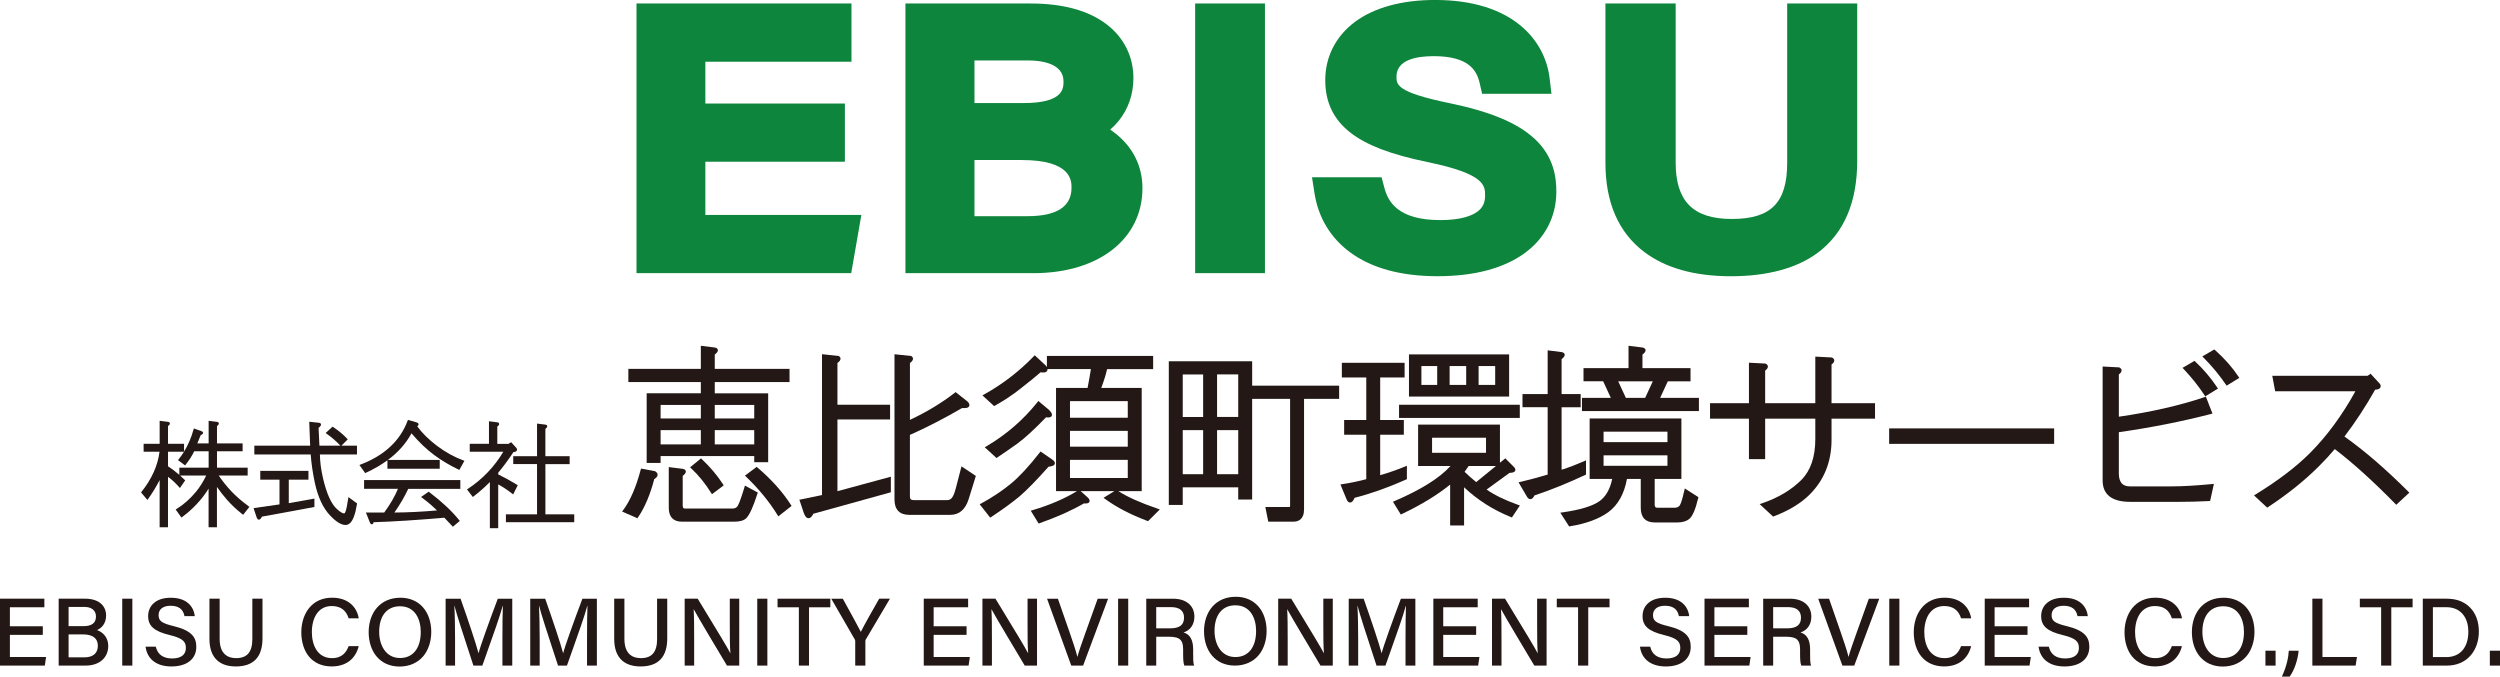 <?xml version="1.0" encoding="UTF-8"?><svg id="_レイヤー_2" xmlns="http://www.w3.org/2000/svg" viewBox="0 0 1587.83 429.75"><defs><style>.cls-1{fill:#0e853c;}.cls-2{fill:#231815;}</style></defs><g id="_レイヤー_1-2"><polygon class="cls-1" points="448 102.74 536.62 102.74 536.62 65.76 448 65.76 448 39.2 540.8 39.2 540.8 2.21 404.26 2.21 404.26 173.48 540.64 173.48 547.08 136.5 448 136.5 448 102.74"/><path class="cls-1" d="m705.14,82.31c1.87-1.61,3.59-3.38,5.16-5.28,6.26-7.62,9.57-17.1,9.57-27.43,0-13.69-6.07-25.84-17.09-34.2-11.52-8.75-27.73-13.18-48.17-13.18h-79.54v171.27h81.39c41.36,0,69.15-21.71,69.15-54.01,0-12.2-4.68-23.13-13.55-31.6-2.25-2.15-4.6-3.99-6.94-5.56Zm-86.22,19.33h29.99c31.64,0,31.64,13.24,31.64,17.59,0,11.99-9.39,18.07-27.9,18.07h-33.73v-35.66Zm31.17-36.18h-31.17v-27.06h34.36c6.67,0,22.19,1.29,22.19,13.27,0,4.48,0,13.79-25.39,13.79Z"/><rect class="cls-1" x="759.08" y="2.21" width="44.33" height="171.27"/><path class="cls-1" d="m974.44,87.94c-10.82-9.94-27.95-17.08-53.91-22.45-33.58-6.91-33.58-11.73-33.58-16.85,0-10.72,12.83-12.97,23.6-12.97,22.41,0,27.38,9.11,29.21,17.04l1.58,6.86h44.04l-1.17-9.89c-2.85-24.02-23.46-49.7-72.76-49.7-21.07,0-38.69,4.83-50.93,13.96-12.13,9.04-18.81,22.17-18.81,36.96,0,14.02,5.21,24.92,15.93,33.3,10.21,7.99,25.73,13.93,48.86,18.7,36.73,7.56,36.73,14.92,36.73,21.41,0,4.49-1.59,7.73-5.01,10.21-3.32,2.4-10.07,5.27-23.43,5.27-27,0-33.23-11.77-35.57-20.62l-1.74-6.58h-44.19l1.6,10.22c2.42,15.41,10.25,28.37,22.65,37.48,13.67,10.05,32.32,15.14,55.44,15.14s41.87-4.89,55.22-14.54c13.07-9.45,20.28-23.33,20.28-39.07,0-9.02-1.45-22.34-14.03-33.9Z"/><path class="cls-1" d="m1135.1,2.21v101.1c0,25.4-10.19,35.76-35.18,35.76s-35.65-11.7-35.65-35.76V2.21h-44.61v101.22c0,25.21,8.31,44.27,24.71,56.65,13.51,10.2,32.03,15.37,55.04,15.37s42.07-5.09,55.39-15.14c16.44-12.4,24.78-31.97,24.78-58.17V2.21h-44.47Z"/><path class="cls-2" d="m445.89,291.75l-.66-.62-6.95,5.69.87.81c4.44,4.12,8.62,9.27,12.43,15.3l.6.95,7.48-5.61-.53-.81c-3.59-5.54-8.05-10.82-13.24-15.7Z"/><path class="cls-2" d="m472.78,309.65c-2.89,9.48-4.11,11.7-4.59,12.17-.77.77-1.64,1.15-2.66,1.15h-30.53c-.7,0-1.39-.14-1.39-1.87v-18.86c1.16-.88,2.18-1.9,1.94-3.02-.11-.51-.51-1.17-1.8-1.43l-8.99-1.13v25.88c0,5.75,2.87,8.79,8.3,8.79h33.43c3.49,0,6.02-.75,7.51-2.24,2.07-2.07,4.37-7.11,7.04-15.44l.26-.82-8.17-4.4-.37,1.21Z"/><path class="cls-2" d="m479.04,293.54h8.85v-43.74h-33.92v-7.14h47.49v-8.37h-47.49v-9.1c1.16-.88,2.18-1.9,1.94-3.02-.11-.51-.51-1.17-1.8-1.43l-8.99-1.13v14.67h-46.03v8.37h46.03v7.14h-34.4v44.22h8.85v-4.36h59.47v3.88Zm0-20.35v9.08h-25.07v-9.08h25.07Zm0-15.99v8.59h-25.07v-8.59h25.07Zm-33.92,15.99v9.08h-25.55v-9.08h25.55Zm0-15.99v8.59h-25.55v-8.59h25.55Z"/><path class="cls-2" d="m481.22,297.05l-.63-.54-7.45,5.59.88.84c7.97,7.66,14.6,15.74,19.7,24.02l.61.99,8.43-6.63-.51-.79c-5.2-8.12-12.28-16.03-21.04-23.49Z"/><path class="cls-2" d="m416.16,299.37l-.16-.1-8.88-1.67-.25.93c-2.86,10.81-6.55,19.33-10.98,25.33l-.77,1.04,9.72,4.25.48-.71c4.19-6.13,7.62-14.25,10.22-24.14.99-.61,2.1-1.51,2.12-2.75,0-.86-.5-1.6-1.51-2.2Z"/><path class="cls-2" d="m606.89,310.67c-.62,2.45-1.37,4.28-2.25,5.45-.77,1.03-1.76,1.52-3.05,1.52h-21.32c-1.7,0-2.36-.66-2.36-2.36v-39.06c10.71-4.76,21.85-10.49,33.13-17.06,2.68.19,4.03-.18,4.52-1.22.59-1.28-.7-2.57-1.12-2.99l-7.51-5.91-.64.5c-8.25,6.42-17.79,12.18-28.37,17.13v-36.12c1.33-.96,1.94-1.8,1.94-2.69,0-.37-.12-1.07-.94-1.62l-.21-.14-10.6-1.12v92.25c0,6.38,3.21,9.76,9.27,9.76h26.17c5.65,0,9.56-3.34,11.65-9.93l4.59-14.79-9.12-6.08-3.76,14.5Z"/><path class="cls-2" d="m531.89,266.4h33.43v-9.34h-33.43v-26.53c1.33-.96,1.94-1.8,1.94-2.69,0-.37-.12-1.07-.94-1.62l-.21-.14-10.6-1.12v89.46l-14.37,2.97,2.8,8.4c.51,1.4,1.37,3.28,2.95,3.34.03,0,.05,0,.08,0,1.41,0,2.38-1.5,3.03-2.83l48.48-13.44.76-.21v-9.89l-33.92,9.21v-45.59Z"/><path class="cls-2" d="m669.94,294.51c.34-1.4-1.32-2.46-1.97-2.87l-7.08-4.9-.6.77c-6.71,8.62-12.85,15.25-18.25,19.7-5.4,4.45-11.71,8.65-18.74,12.49l-1.07.59,6.68,8.5.8-.53c7.89-5.26,13.78-9.56,18.03-13.16,4.49-3.85,10.63-10.14,18.24-18.69,1.92-.19,3.66-.58,3.98-1.9Z"/><path class="cls-2" d="m646.21,281.71c4.76-3.49,10.87-9.1,18.17-16.68,1.51.23,3,.23,3.57-.86.65-1.23-.52-2.66-1.75-3.89l-6.7-5.59-.66.82c-8.92,11.16-19.75,20.53-32.18,27.86l-1.2.71,7.44,6.82.67-.45c3.85-2.56,7.98-5.42,12.64-8.75Z"/><path class="cls-2" d="m710.32,311.95h14.81v-65.54h-25.7c1.8-4.78,3.05-8.8,3.71-11.98h29.26v-8.37h-67.48v7.12c-.2-.38-.42-.69-.55-.87l-7.18-6.66-.7.73c-9.27,9.58-19.79,17.67-31.26,24.04l-1.25.7,7.42,6.8.65-.36c5.82-3.23,11.25-6.85,16.12-10.75,5.66-4.4,9.85-7.8,12.76-10.37,1.6.25,3.37.31,4.1-.84.24-.37.3-.77.27-1.17h27.56c-.37,2.55-1.06,6.49-2.1,11.98h-20.04v65.54h13.3c-8.1,4.88-17.54,8.93-28.07,12.03l-1.3.38,5.02,8.16.79-.28c10.85-3.83,20.27-8.04,27.99-12.51,1.46.14,2.95.08,3.46-.98.56-1.16-.59-2.31-1.02-2.75l-4.5-4.05h21.37l-6.87,4.22,1.25.91c7.16,5.2,16.04,9.81,26.41,13.7l.62.23,7.46-7.46-1.57-.54c-10.73-3.68-19.06-7.4-24.77-11.07Zm-30.74-46.65v-10.53h36.7v10.53h-36.7Zm0,18.41v-10.05h36.7v10.05h-36.7Zm0,19.87v-11.5h36.7v11.5h-36.7Z"/><path class="cls-2" d="m795.29,229.45h-52.95v91.23h8.85v-11.14h35.24v7.75h8.85v-63.96h24.1v67.77c0,.9-.22.9-.42.9h-15.31l1.87,9.34h15.87c3.12,0,6.85-1.36,6.85-7.82v-70.2h22.29v-8.37h-55.24v-15.51Zm-22.29,35.37v-27.01h13.44v27.01h-13.44Zm13.44,8.37v27.98h-13.44v-27.98h13.44Zm-22.29,0v27.98h-12.95v-27.98h12.95Zm0-35.37v27.01h-12.95v-27.01h12.95Z"/><path class="cls-2" d="m944.19,310.92l14.57-10.6c1.56-.02,3.13-.24,3.59-1.36.3-.73.04-1.51-.78-2.34l-5.51-5.51-3.4,2.77v-24.22h-51.98v26.3h20.59c-6.92,7.64-18.84,15.11-35.47,22.24l-1.1.47,4.99,8.11.84-.4c12.08-5.73,22.33-11.99,30.5-18.6v25.97h8.85v-24.27c8.42,7.97,18.36,14.31,29.59,18.86l.78.32,5.08-7.62-1.25-.44c-8.25-2.94-14.94-6.2-19.91-9.69Zm-.37-32.88v9.56h-34.27v-9.56h34.27Zm-13.61,21.62l2.58-3.69h17.33l-12.55,10.23c-2.69-2.18-5.17-4.38-7.37-6.54Z"/><path class="cls-2" d="m893.56,304.32v-8.51l-1.43.59c-5.03,2.07-10.25,3.89-15.53,5.4v-25.7h15.02v-9.34h-15.02v-27.01h15.51v-9.34h-39.86v9.34h15.51v27.01h-14.05v9.34h14.05v28.23c-4.29,1.19-9.37,2.25-15.12,3.15l-1.29.2,3.9,9.46c.22.5.87,2.03,2.23,2.03,0,0,.01,0,.02,0,1.08-.01,1.95-.92,2.85-3.01,10.21-2.59,21.18-6.47,32.61-11.56l.61-.27Z"/><path class="cls-2" d="m958.49,225.09h-63.61v26.78h63.61v-26.78Zm-55.72,19.38v-11.98h10.05v11.98h-10.05Zm17.93,0v-11.98h10.53v11.98h-10.53Zm18.41,0v-11.98h10.53v11.98h-10.53Z"/><rect class="cls-2" x="888.58" y="257.07" width="76.69" height="8.37"/><path class="cls-2" d="m1059.29,242.18h14.42v-8.37h-30.53v-8.62c1.16-.88,2.18-1.9,1.94-3.02-.11-.51-.51-1.17-1.8-1.43l-8.99-1.13v14.19h-28.59v8.37h12.49l4.86,10.53h-18.32v8.37h74.27v-8.37h-24.62l4.86-10.53Zm-31.51,0h21.97l-4.86,10.53h-12.25l-4.86-10.53Z"/><path class="cls-2" d="m1069.74,311.66c-1.63,7.34-2.65,9.21-3.11,9.67-.77.77-1.8,1.15-3.15,1.15h-10.66c-1.37,0-1.87-.51-1.87-1.87v-16.41h16.96v-38.41h-58.28v38.41h14.32c-1.34,6.5-4.05,11.24-8.07,14.11-4.37,3.11-12.21,5.5-23.29,7.09l-1.59.23,5.6,8.71.67-.11c10.13-1.64,18.27-4.64,24.19-8.91,6.14-4.53,10.14-11.63,11.88-21.12h8.76v18.35c0,6.07,3.04,9.27,8.79,9.27h14.54c3.12,0,5.62-.73,7.45-2.18,2.13-1.78,3.98-6.08,5.67-13.15l.17-.71-8.65-5.56-.32,1.45Zm-10.69-22.48v6.65h-40.57v-6.65h40.57Zm-40.57-8.37v-6.65h40.57v6.65h-40.57Z"/><path class="cls-2" d="m1007.33,301.4v-9.02l-1.45.63c-4.66,2.04-9.38,3.84-14.06,5.35v-39.71h12.11v-8.37h-12.11v-22.19c1.16-.88,2.18-1.9,1.94-3.02-.11-.51-.51-1.17-1.8-1.43l-8.99-1.13v27.76h-15.99v8.37h15.99v42.78c-6.22,1.85-11.98,3.4-17.13,4.61l-1.37.32,5.56,9.45.06.1c.67.9,1.37,1.12,1.89,1.12.08,0,.15,0,.22-.01,1.15-.14,1.9-1.31,2.39-2.34,10.51-3.52,21.32-7.89,32.15-12.98l.59-.28Z"/><path class="cls-2" d="m1163.26,231.51c.88-.64,1.8-1.54,1.74-2.62-.03-.51-.29-1.22-1.34-1.75l-.19-.1-10.51-.55v29.61h-31.85v-20.72c.88-.64,1.8-1.54,1.74-2.62-.03-.51-.29-1.22-1.34-1.75l-.19-.1-10.51-.55v25.74h-24.71v9.82h24.71v25.68h10.3v-25.68h31.85v13.02c0,11.29-3,20.01-8.9,25.92-6.32,6.32-14.67,11.29-24.8,14.77l-1.63.56,8.52,7.91.6-.23c9.47-3.6,17.09-8.24,22.65-13.8,9.2-9.2,13.87-20.86,13.87-34.65v-13.5h27.62v-9.82h-27.62v-24.59Z"/><rect class="cls-2" x="1199.86" y="272.09" width="104.79" height="9.82"/><path class="cls-2" d="m1394.36,229.73l-.56-.53-7.6,4.43.89.95c5.1,5.43,9.47,10.93,12.97,16.33l.55.85,8.07-4.97-.59-.89c-3.89-5.84-8.51-11.28-13.72-16.17Z"/><path class="cls-2" d="m1379.12,308.92h-26.17c-2.29,0-4-.55-5.09-1.64-1.41-1.4-2.12-3.6-2.12-6.54v-26.24c20.3-2.89,39.92-6.76,58.34-11.53l1.13-.29-4.17-10.72-.93.31c-16,5.34-34.28,9.5-54.36,12.39v-26.86c.88-.64,1.8-1.54,1.74-2.62-.03-.51-.29-1.22-1.34-1.75l-.19-.1-10.51-.55v72.32c0,9.05,5.89,13.63,17.51,13.63h31.5c5.53,0,11.75-.16,18.46-.49l.79-.04,2.42-10.88-1.42.14c-9.94.96-18.54,1.45-25.58,1.45Z"/><path class="cls-2" d="m1406.94,222.44l-.56-.5-7.62,4.44.95.95c5.1,5.11,9.78,10.76,13.93,16.81l.56.81,8.05-4.95-.59-.89c-3.9-5.85-8.85-11.46-14.71-16.67Z"/><path class="cls-2" d="m1529.48,312.13c-14.16-14.16-27.76-25.89-40.44-34.87,7.06-9.3,13.61-19.3,19.49-29.76,1.74-.07,2.75-.47,3.24-1.27.26-.43.47-1.15-.02-2.15l-.07-.13-6.03-6.57-1.93,1.29h-60.53l1.84,9.82h50.96c-8.44,15.34-18.2,28.59-29.03,39.42-8.62,8.62-20.13,17.37-34.21,26.02l-1.16.71,8.38,7.78.68-.45c12.27-8.07,23.08-16.75,32.14-25.81,3.92-3.92,7.31-7.6,10.09-10.94,11.65,8.91,24.55,20.57,38.35,34.67l.7.72,8.31-7.71-.76-.76Z"/><path class="cls-2" d="m146.95,312.04c-2.99-3.16-5.68-6.52-8.02-10h18.37v-5.02h-19.48v-10.39h16.28v-5.02h-16.28v-10.99c.7-.53,1.31-1.14,1.16-1.81-.07-.3-.31-.7-1.08-.86l-5.39-.68v14.33h-7.18l2.17-5.29c.8-.32,1.49-.73,1.48-1.4-.01-.74-.88-1.03-1.16-1.12l-4.7-1.68-.18.64c-1.48,5.26-3.51,9.99-6.05,14.12v-4.98h-10.18v-11.28c.7-.53,1.31-1.14,1.16-1.81-.07-.3-.31-.7-1.08-.86l-5.39-.68v14.62h-10.18v5.02h10.1c-1.08,8.71-4.92,17.27-11.42,25.45l-.32.4,4.04,4.77.46-.64c2.63-3.62,5.08-7.64,7.31-11.97v29.96h5.31v-32.02c2.33,1.64,4.7,3.83,7.05,6.51l.52.6,3.36-4.86-.37-.37c-.94-.94-1.9-1.84-2.89-2.72h16.6c-1.83,3.85-4.01,7.31-6.48,10.32-3.82,4.58-7.98,8.26-12.35,10.92l-.57.35,3.66,5.13.51-.38c6.93-5.15,12.55-11.2,16.74-18v24.52h5.31v-25.61c1.88,2.74,4.05,5.51,6.47,8.25,2.72,3.11,5.98,6.17,9.68,9.09l.49.38,3.98-5.06-.51-.38c-4.4-3.25-8.09-6.45-10.97-9.52Zm-33.05-15.02v4.58c-2.28-1.99-4.69-3.81-7.19-5.46v-9.22h10.15c-1.05,1.7-2.18,3.31-3.4,4.8l-.41.5,4.49,3.36.38-.47c2.25-2.81,4.07-5.66,5.43-8.49h9.16v10.39h-18.61Z"/><path class="cls-2" d="m221.13,316.74c-.57,4.01-1.15,6.8-1.71,8.29-.16.4-.49,1.06-.88,1.06-.69,0-2.03-.48-4.53-2.75-3.57-3.19-6.54-9.73-8.82-19.45-1.28-5.49-1.96-10.61-2.01-15.23h23.55v-5.6h-9.88l4.01-4.01-.4-.44c-2.36-2.55-5.33-5.03-8.83-7.36l-.4-.27-4.41,4.05.63.44c3.24,2.29,6.14,4.8,8.63,7.47l.11.12h-13.31l-.54-11.3c1.23-1,1.69-1.71,1.52-2.35-.08-.32-.35-.74-1.18-.88l-6.27-.66.58,15.19h-35.45v5.6h35.8c.41,5.65,1.28,11.64,2.59,17.82,1.95,9.18,5.23,16.23,9.75,20.94,3.84,4.04,7.03,6.01,9.75,6.01,1.13,0,2.16-.45,3.06-1.34,1.85-1.85,3.24-5.77,4.24-11.97l.06-.37-5.5-4.03-.15,1.02Z"/><path class="cls-2" d="m183.41,304.66h12.5v-5.6h-30.6v5.6h12.21v15.7l-16.48,2.36,1.99,5.96c.13.33.51,1.35,1.38,1.38.01,0,.03,0,.04,0,.67,0,1.27-.6,1.91-1.92l33.34-6.14v-5.33l-16.28,2.91v-14.92Z"/><path class="cls-2" d="m277.59,283.19c-5.32-4.03-9.55-8.21-12.58-12.41.49-.35.88-.8.83-1.35-.07-.77-.94-1.06-1.22-1.15l-5.52-1.62-.2.54c-4.76,12.75-14.81,22.12-29.88,27.84l-.75.29,3.67,5.14.47-.21c5.11-2.34,9.66-4.98,13.66-7.92v5.36h33.22v-5.6h-32.89c6.53-4.86,11.53-10.5,14.95-16.88,4.86,5.71,9.78,10.39,14.63,13.93,4.46,3.3,9.58,6.36,15.22,9.07l.52.25,3.26-5.8-.68-.25c-5.73-2.1-11.35-5.2-16.7-9.22Z"/><path class="cls-2" d="m231.24,310.47h21.51c-1.9,4.65-4.82,9.71-8.71,15.04h-11.65l2.67,6.67.08.14c.4.54.83.75,1.27.64.53-.14.77-.67.91-1.28,12.6-.4,27.7-1.36,44.89-2.87,1.5,1.51,3.18,3.29,5.01,5.3l.4.44,4.41-3.68-.38-.47c-4.47-5.64-10.87-11.64-19.01-17.84l-.36-.27-4.86,3.37.7.52c3.29,2.43,6.46,5.12,9.44,8.02-9.6.84-18.7,1.29-27.06,1.33,3.49-4.99,6.44-10.04,8.79-15.04h33.08v-5.6h-61.13v5.6Z"/><path class="cls-2" d="m325.93,314.01l2.92-5.84-.49-.3c-4.33-2.63-8.33-4.83-11.91-6.55v-1.13c3.19-3.77,6.43-8.15,9.62-13.02,1.27-.16,1.99-.52,2.24-1.13.2-.48.08-1.02-.4-1.62l-3.25-3.57-1.74,1.05h-7.06v-10.99c.7-.53,1.31-1.14,1.17-1.81-.07-.3-.31-.7-1.08-.86l-5.39-.68v14.33h-12.21v5.02h21.34c-5.68,9.53-13.25,17.46-22.52,23.57l-.56.37,3.69,4.8.49-.37c3.66-2.79,7.13-5.85,10.34-9.13v29.32h5.31v-27.8c2.8,1.49,5.79,3.46,8.88,5.87l.6.46Z"/><path class="cls-2" d="m346.39,294.77h15.41v-5.02h-15.41v-17.38c.7-.53,1.31-1.14,1.17-1.81-.07-.3-.31-.7-1.08-.86l-5.39-.68v20.72h-15.12v5.02h15.12v31.9h-19.77v5.02h43.4v-5.02h-18.32v-31.9Z"/><polygon class="cls-2" points="6.28 403.23 27.19 403.23 27.19 397.78 6.28 397.78 6.28 385.71 28.18 385.71 28.18 380.25 0 380.25 0 422.74 28.46 422.74 29.27 417.29 6.28 417.29 6.28 403.23"/><path class="cls-2" d="m61.57,400.16c2.85-1.1,5.82-4.07,5.82-9.22,0-3.06-1.12-5.66-3.23-7.54-2.33-2.06-5.84-3.16-10.15-3.16h-16.75v42.49h17.19c4.14,0,7.68-1.14,10.24-3.3,2.65-2.24,4.06-5.43,4.06-9.22,0-5.58-3.68-8.84-7.18-10.06Zm-8.63-2.47h-9.38v-12.21h10.13c4.48,0,7.26,2.31,7.26,6.03,0,4.16-2.62,6.18-8.01,6.18Zm.6,19.82h-9.98v-14.59h9.1c6.21,0,9.49,2.5,9.49,7.23s-3.06,7.36-8.61,7.36Z"/><rect class="cls-2" x="77.64" y="380.25" width="6.42" height="42.49"/><path class="cls-2" d="m110.26,397.66c-7.49-1.8-9.54-3.3-9.54-6.97s2.77-5.95,7.59-5.95c5.1,0,8,2.14,8.86,6.54v.05h6.52v-.07c-.32-3.13-1.72-5.96-3.93-7.95-2.69-2.43-6.48-3.66-11.24-3.66s-8.28,1.17-10.81,3.38c-2.37,2.06-3.62,4.93-3.62,8.29,0,6.27,3.83,9.64,13.67,12.02,8.69,2.09,10.29,4.41,10.29,8.23,0,4.28-3.1,6.64-8.73,6.64s-9.23-2.51-10.35-7.45v-.05h-6.52v.07c1.08,7.95,7.07,12.51,16.44,12.51,4.99,0,9.09-1.23,11.85-3.56,2.58-2.18,3.94-5.24,3.94-8.85,0-3.28-.82-5.63-2.65-7.6-2.24-2.41-6.09-4.25-11.76-5.62Z"/><path class="cls-2" d="m160.28,405.76c0,8.35-3.28,12.24-10.33,12.24-4.76,0-10.44-2.12-10.44-12.24v-25.51h-6.48v25.54c0,6.17,1.69,10.78,5.02,13.73,2.83,2.5,6.79,3.76,11.77,3.76,11.21,0,16.9-6,16.9-17.84v-25.19h-6.45v25.51Z"/><path class="cls-2" d="m221.39,410.45c-1.23,3.24-3.65,7.55-10.49,7.55-9.46,0-12.83-8.55-12.83-16.56,0-4.48,1.04-8.53,2.94-11.41,2.2-3.34,5.54-5.11,9.65-5.11,5.57,0,9.09,2.54,10.76,7.75v.04h6.42v-.08c-.65-3.74-2.4-6.91-5.09-9.17-3.02-2.55-7.01-3.84-11.86-3.84-6.1,0-11.17,2.31-14.66,6.67-3.13,3.91-4.86,9.36-4.86,15.33s1.66,11.49,4.81,15.33c3.39,4.13,8.39,6.32,14.45,6.32,4.68,0,8.58-1.23,11.58-3.64,2.7-2.17,4.64-5.34,5.6-9.16l.02-.08h-6.44l-.02.04Z"/><path class="cls-2" d="m254.3,379.64c-6.15,0-11.31,2.2-14.92,6.36-3.37,3.88-5.23,9.39-5.23,15.5s1.8,11.62,5.07,15.49c3.51,4.16,8.55,6.36,14.57,6.36s11.52-2.3,15.11-6.65c3.23-3.91,5.01-9.39,5.01-15.43s-1.83-11.68-5.29-15.58c-3.52-3.96-8.48-6.06-14.33-6.06Zm-.26,5.42c9.72,0,13.19,8.42,13.19,16.3,0,10.37-4.92,16.56-13.17,16.56-9.14,0-13.23-8.34-13.23-16.61,0-10.17,4.94-16.25,13.21-16.25Z"/><path class="cls-2" d="m316.15,380.3c-5.19,13.72-11.2,30.36-12.21,34.64-1.46-5.7-6.93-22.06-11.4-34.64l-.02-.04h-9.49v42.49h6v-16.63c0-7.1-.15-16.45-.48-21.38h.09c1.49,5.82,5.8,18.98,9.28,29.56,1.01,3.06,1.95,5.96,2.75,8.41v.04h5.67l.02-.04c.85-2.4,1.75-4.93,2.67-7.52,4.08-11.46,8.7-24.44,10.23-30.37h.12c-.17,4.21-.27,11.76-.27,20.22v17.71h6.25v-42.49h-9.2l-.02.04Z"/><path class="cls-2" d="m369.89,380.3c-5.19,13.72-11.2,30.36-12.21,34.64-1.46-5.7-6.93-22.06-11.4-34.64l-.02-.04h-9.49v42.49h6v-16.63c0-7.1-.15-16.44-.48-21.38h.09c1.49,5.82,5.8,18.98,9.28,29.56,1.01,3.06,1.95,5.96,2.75,8.41v.04h5.67l.02-.04c.85-2.4,1.75-4.93,2.67-7.52,4.08-11.46,8.7-24.44,10.23-30.37h.12c-.17,4.21-.27,11.76-.27,20.22v17.71h6.25v-42.49h-9.2l-.02.04Z"/><path class="cls-2" d="m417.35,405.76c0,8.35-3.28,12.24-10.33,12.24-4.76,0-10.44-2.12-10.44-12.24v-25.51h-6.48v25.54c0,6.17,1.69,10.78,5.02,13.73,2.83,2.5,6.79,3.76,11.77,3.76,11.21,0,16.9-6,16.9-17.84v-25.19h-6.45v25.51Z"/><path class="cls-2" d="m463.52,397.52c0,6.47,0,12.57.38,17.44-1.78-3.53-9.16-15.63-15.09-25.37-2.12-3.48-4.12-6.76-5.66-9.31l-.02-.03h-8.28v42.49h6.03v-16.25c0-7.72-.02-15.03-.32-19.61,2.73,5.09,16.57,28.21,21.14,35.83l.02.03h7.8v-42.49h-6.01v17.27Z"/><rect class="cls-2" x="480.96" y="380.25" width="6.42" height="42.49"/><polygon class="cls-2" points="493.85 385.71 507.38 385.71 507.38 422.74 513.83 422.74 513.83 385.71 527.37 385.71 527.37 380.25 493.85 380.25 493.85 385.71"/><path class="cls-2" d="m558.37,380.29c-4.5,7.83-9.88,17.42-11.63,21.03-1.94-3.82-7.36-13.64-10.95-20.16l-.5-.9h-7.32l14.92,25.86c.19.29.29.69.29,1.13v15.49h6.45v-15.48c0-.64.11-.84.26-1.1l15.28-25.81.06-.1h-6.83l-.02.03Z"/><polygon class="cls-2" points="592.99 403.23 613.9 403.23 613.9 397.78 592.99 397.78 592.99 385.71 614.89 385.71 614.89 380.25 586.71 380.25 586.71 422.74 615.18 422.74 615.99 417.29 592.99 417.29 592.99 403.23"/><path class="cls-2" d="m652.64,397.52c0,6.47,0,12.58.38,17.45-1.78-3.53-9.15-15.63-15.09-25.37-2.12-3.48-4.12-6.77-5.66-9.32l-.02-.03h-8.28v42.49h6.03v-16.25c0-7.72-.02-15.03-.32-19.61,2.73,5.08,16.57,28.21,21.14,35.83l.02.03h7.8v-42.49h-6.01v17.27Z"/><path class="cls-2" d="m689.62,401.31l-.28.79c-2.06,5.76-4.18,11.71-5.04,15.13h-.02c-.95-3.98-3.04-10.13-5.11-16.1l-7.24-20.82-.02-.04h-6.89l15.36,42.45.02.04h7.51l15.84-42.4.03-.09h-6.61l-7.56,21.06Z"/><rect class="cls-2" x="710.15" y="380.25" width="6.42" height="42.49"/><path class="cls-2" d="m758.6,391.71c0-7.06-5.2-11.45-13.57-11.45h-17.01v42.49h6.34v-18.34h8.1c3.69,0,5.94.61,7.28,1.97,1.2,1.22,1.71,3.1,1.71,6.27v1.1c0,3.99,0,7.15.75,8.95l.02.04h6.21l-.03-.09c-.6-1.59-.59-4.61-.58-7.27,0-.35,0-.7,0-1.03v-1.87c0-6.02-1.99-9.56-6.08-10.8,4.3-1.37,6.86-5.08,6.86-9.97Zm-24.24-6.11h9.41c5.4,0,8.25,2.31,8.25,6.67,0,4.64-2.8,6.8-8.81,6.8h-8.86v-13.47Z"/><path class="cls-2" d="m889.73,380.3c-5.19,13.72-11.2,30.36-12.21,34.64-1.46-5.7-6.93-22.06-11.4-34.64l-.02-.04h-9.48v42.49h6v-16.63c0-7.1-.15-16.45-.48-21.38h.09c1.49,5.82,5.8,18.98,9.28,29.56,1.01,3.06,1.95,5.96,2.75,8.41v.04h5.67l.02-.04c.85-2.4,1.75-4.93,2.67-7.51,4.08-11.46,8.71-24.44,10.23-30.37h.12c-.17,4.22-.27,11.76-.27,20.22v17.71h6.25v-42.49h-9.2l-.02.04Z"/><polygon class="cls-2" points="916.64 403.23 937.55 403.23 937.55 397.78 916.64 397.78 916.64 385.71 938.54 385.71 938.54 380.25 910.36 380.25 910.36 422.74 938.82 422.74 939.62 417.37 939.63 417.29 916.64 417.29 916.64 403.23"/><path class="cls-2" d="m976.29,397.52c0,6.47,0,12.58.38,17.45-1.78-3.53-9.15-15.63-15.09-25.37-2.12-3.48-4.12-6.77-5.66-9.32l-.02-.03h-8.28v42.49h6.03v-16.25c0-7.72-.02-15.03-.32-19.61,2.73,5.08,16.57,28.21,21.14,35.83l.02.03h7.8v-42.49h-6.01v17.27Z"/><polygon class="cls-2" points="988.76 385.71 1002.29 385.71 1002.29 422.74 1008.74 422.74 1008.74 385.71 1022.27 385.71 1022.27 380.25 988.76 380.25 988.76 385.71"/><path class="cls-2" d="m1059.41,397.66c-7.49-1.8-9.54-3.3-9.54-6.97s2.77-5.95,7.59-5.95c5.1,0,8,2.14,8.86,6.54v.05h6.52v-.07c-.33-3.13-1.72-5.96-3.93-7.95-2.69-2.43-6.48-3.66-11.24-3.66s-8.28,1.17-10.81,3.38c-2.37,2.06-3.62,4.93-3.62,8.29,0,6.27,3.83,9.64,13.67,12.02,8.69,2.09,10.29,4.41,10.29,8.23,0,4.28-3.1,6.64-8.73,6.64s-9.23-2.51-10.35-7.45v-.05h-6.52v.07c1.08,7.95,7.07,12.51,16.44,12.51,4.99,0,9.09-1.23,11.85-3.56,2.58-2.18,3.94-5.24,3.94-8.85,0-3.28-.82-5.63-2.65-7.6-2.24-2.41-6.09-4.25-11.76-5.62Z"/><polygon class="cls-2" points="1088.87 403.23 1109.78 403.23 1109.78 397.78 1088.87 397.78 1088.87 385.71 1110.77 385.71 1110.77 380.25 1082.59 380.25 1082.59 422.74 1111.06 422.74 1111.86 417.37 1111.87 417.29 1088.87 417.29 1088.87 403.23"/><path class="cls-2" d="m1150.44,391.71c0-7.06-5.2-11.45-13.57-11.45h-17.01v42.49h6.34v-18.34h8.1c3.69,0,5.94.61,7.28,1.97,1.2,1.22,1.71,3.1,1.71,6.27v1.1c0,3.99,0,7.15.75,8.95l.02.04h6.21l-.03-.09c-.6-1.59-.59-4.61-.58-7.27,0-.35,0-.7,0-1.03v-1.87c0-6.02-1.99-9.56-6.08-10.8,4.3-1.37,6.86-5.08,6.86-9.97Zm-24.24-6.11h9.41c5.4,0,8.25,2.31,8.25,6.67,0,4.64-2.8,6.8-8.81,6.8h-8.86v-13.47Z"/><path class="cls-2" d="m1179.4,401.31l-.28.79c-2.06,5.76-4.18,11.71-5.04,15.13h-.02c-.95-3.98-3.05-10.13-5.11-16.1l-7.24-20.82-.02-.04h-6.89l15.36,42.45.02.04h7.51l15.84-42.4.03-.09h-6.61l-7.56,21.06Z"/><rect class="cls-2" x="1199.94" y="380.25" width="6.42" height="42.49"/><path class="cls-2" d="m1245.5,410.45c-1.23,3.24-3.65,7.55-10.49,7.55-9.46,0-12.83-8.55-12.83-16.56,0-4.48,1.04-8.53,2.94-11.41,2.2-3.34,5.54-5.11,9.65-5.11,5.57,0,9.09,2.54,10.76,7.75v.04h6.42v-.08c-.65-3.74-2.4-6.91-5.09-9.17-3.02-2.55-7.01-3.84-11.86-3.84-6.1,0-11.17,2.31-14.66,6.67-3.13,3.91-4.86,9.36-4.86,15.33s1.66,11.49,4.81,15.33c3.39,4.13,8.39,6.32,14.45,6.32,4.68,0,8.58-1.23,11.58-3.64,2.7-2.17,4.64-5.34,5.6-9.16l.02-.08h-6.44l-.02.04Z"/><polygon class="cls-2" points="1266.84 403.23 1287.75 403.23 1287.75 397.78 1266.84 397.78 1266.84 385.71 1288.74 385.71 1288.74 380.25 1260.56 380.25 1260.56 422.74 1289.02 422.74 1289.82 417.37 1289.83 417.29 1266.84 417.29 1266.84 403.23"/><path class="cls-2" d="m1312.58,397.66c-7.49-1.8-9.54-3.3-9.54-6.97s2.77-5.95,7.59-5.95c5.1,0,8,2.14,8.86,6.54v.05h6.52v-.07c-.33-3.13-1.72-5.96-3.93-7.95-2.69-2.43-6.48-3.66-11.24-3.66s-8.28,1.17-10.81,3.38c-2.37,2.06-3.62,4.93-3.62,8.29,0,6.27,3.83,9.64,13.67,12.02,8.69,2.09,10.29,4.41,10.29,8.23,0,4.28-3.1,6.64-8.73,6.64s-9.23-2.51-10.35-7.45v-.05h-6.52v.07c1.08,7.95,7.07,12.51,16.44,12.51,4.99,0,9.09-1.23,11.85-3.56,2.58-2.18,3.94-5.24,3.94-8.85,0-3.28-.82-5.63-2.65-7.6-2.24-2.41-6.09-4.25-11.76-5.62Z"/><path class="cls-2" d="m1379.37,410.45c-1.23,3.24-3.65,7.55-10.49,7.55-9.46,0-12.83-8.55-12.83-16.56,0-4.48,1.04-8.53,2.94-11.41,2.2-3.34,5.54-5.11,9.65-5.11,5.57,0,9.09,2.54,10.76,7.75v.04h6.42v-.08c-.65-3.74-2.4-6.91-5.09-9.17-3.02-2.55-7.01-3.84-11.86-3.84-6.1,0-11.17,2.31-14.66,6.67-3.13,3.91-4.86,9.36-4.86,15.33s1.66,11.49,4.81,15.33c3.39,4.13,8.39,6.32,14.45,6.32,4.68,0,8.58-1.23,11.58-3.64,2.7-2.17,4.64-5.34,5.6-9.16l.02-.08h-6.44l-.02.04Z"/><path class="cls-2" d="m1412.28,379.64c-6.15,0-11.31,2.2-14.92,6.36-3.37,3.88-5.23,9.39-5.23,15.5s1.8,11.62,5.07,15.49c3.51,4.16,8.55,6.36,14.57,6.36s11.52-2.3,15.11-6.65c3.23-3.91,5.01-9.39,5.01-15.43s-1.83-11.68-5.29-15.58c-3.52-3.96-8.48-6.06-14.33-6.06Zm-.26,5.42c9.72,0,13.19,8.42,13.19,16.3,0,10.37-4.92,16.56-13.17,16.56-9.14,0-13.23-8.34-13.23-16.61,0-10.17,4.94-16.25,13.21-16.25Z"/><rect class="cls-2" x="1438.85" y="413.28" width="6.45" height="9.47"/><path class="cls-2" d="m1453.69,413.37c-.28,3.8-1.04,9.08-4.37,16.29l-.04.09h4.96l.02-.03c2.91-4.04,5.08-10.3,5.67-16.34v-.07s-6.22,0-6.22,0v.06Z"/><polygon class="cls-2" points="1475.07 380.25 1468.65 380.25 1468.65 422.74 1496.13 422.74 1496.97 417.37 1496.99 417.29 1475.07 417.29 1475.07 380.25"/><polygon class="cls-2" points="1498.81 385.71 1512.34 385.71 1512.34 422.74 1518.79 422.74 1518.79 385.71 1532.32 385.71 1532.32 380.25 1498.81 380.25 1498.81 385.71"/><path class="cls-2" d="m1554.31,380.25h-15.52v42.49h15.29c6.03,0,11.17-2.13,14.84-6.15,3.54-3.87,5.49-9.4,5.49-15.54s-1.92-11.42-5.54-15.14c-3.6-3.7-8.64-5.65-14.56-5.65Zm-.66,37.09h-8.44v-31.7h8.47c10.36,0,14.05,8.01,14.05,15.5,0,10.14-5.26,16.2-14.08,16.2Z"/><rect class="cls-2" x="1581.38" y="413.28" width="6.45" height="9.47"/><path class="cls-2" d="m840.49,397.52c0,6.47,0,12.57.38,17.44-1.78-3.53-9.16-15.63-15.09-25.37-2.12-3.48-4.12-6.76-5.66-9.31l-.02-.03h-8.28v42.49h6.03v-16.25c0-7.72-.02-15.03-.32-19.61,2.73,5.09,16.57,28.21,21.14,35.83l.02.03h7.8v-42.49h-6.01v17.27Z"/><path class="cls-2" d="m784.86,379.03c-6.15,0-11.31,2.2-14.92,6.36-3.37,3.88-5.23,9.39-5.23,15.5s1.8,11.62,5.07,15.49c3.51,4.16,8.55,6.36,14.57,6.36s11.52-2.3,15.11-6.65c3.23-3.91,5.01-9.39,5.01-15.43s-1.83-11.68-5.29-15.58c-3.52-3.96-8.48-6.06-14.33-6.06Zm-.26,5.42c9.72,0,13.19,8.42,13.19,16.3,0,10.37-4.92,16.56-13.17,16.56-9.14,0-13.23-8.34-13.23-16.61,0-10.17,4.94-16.25,13.21-16.25Z"/></g></svg>
